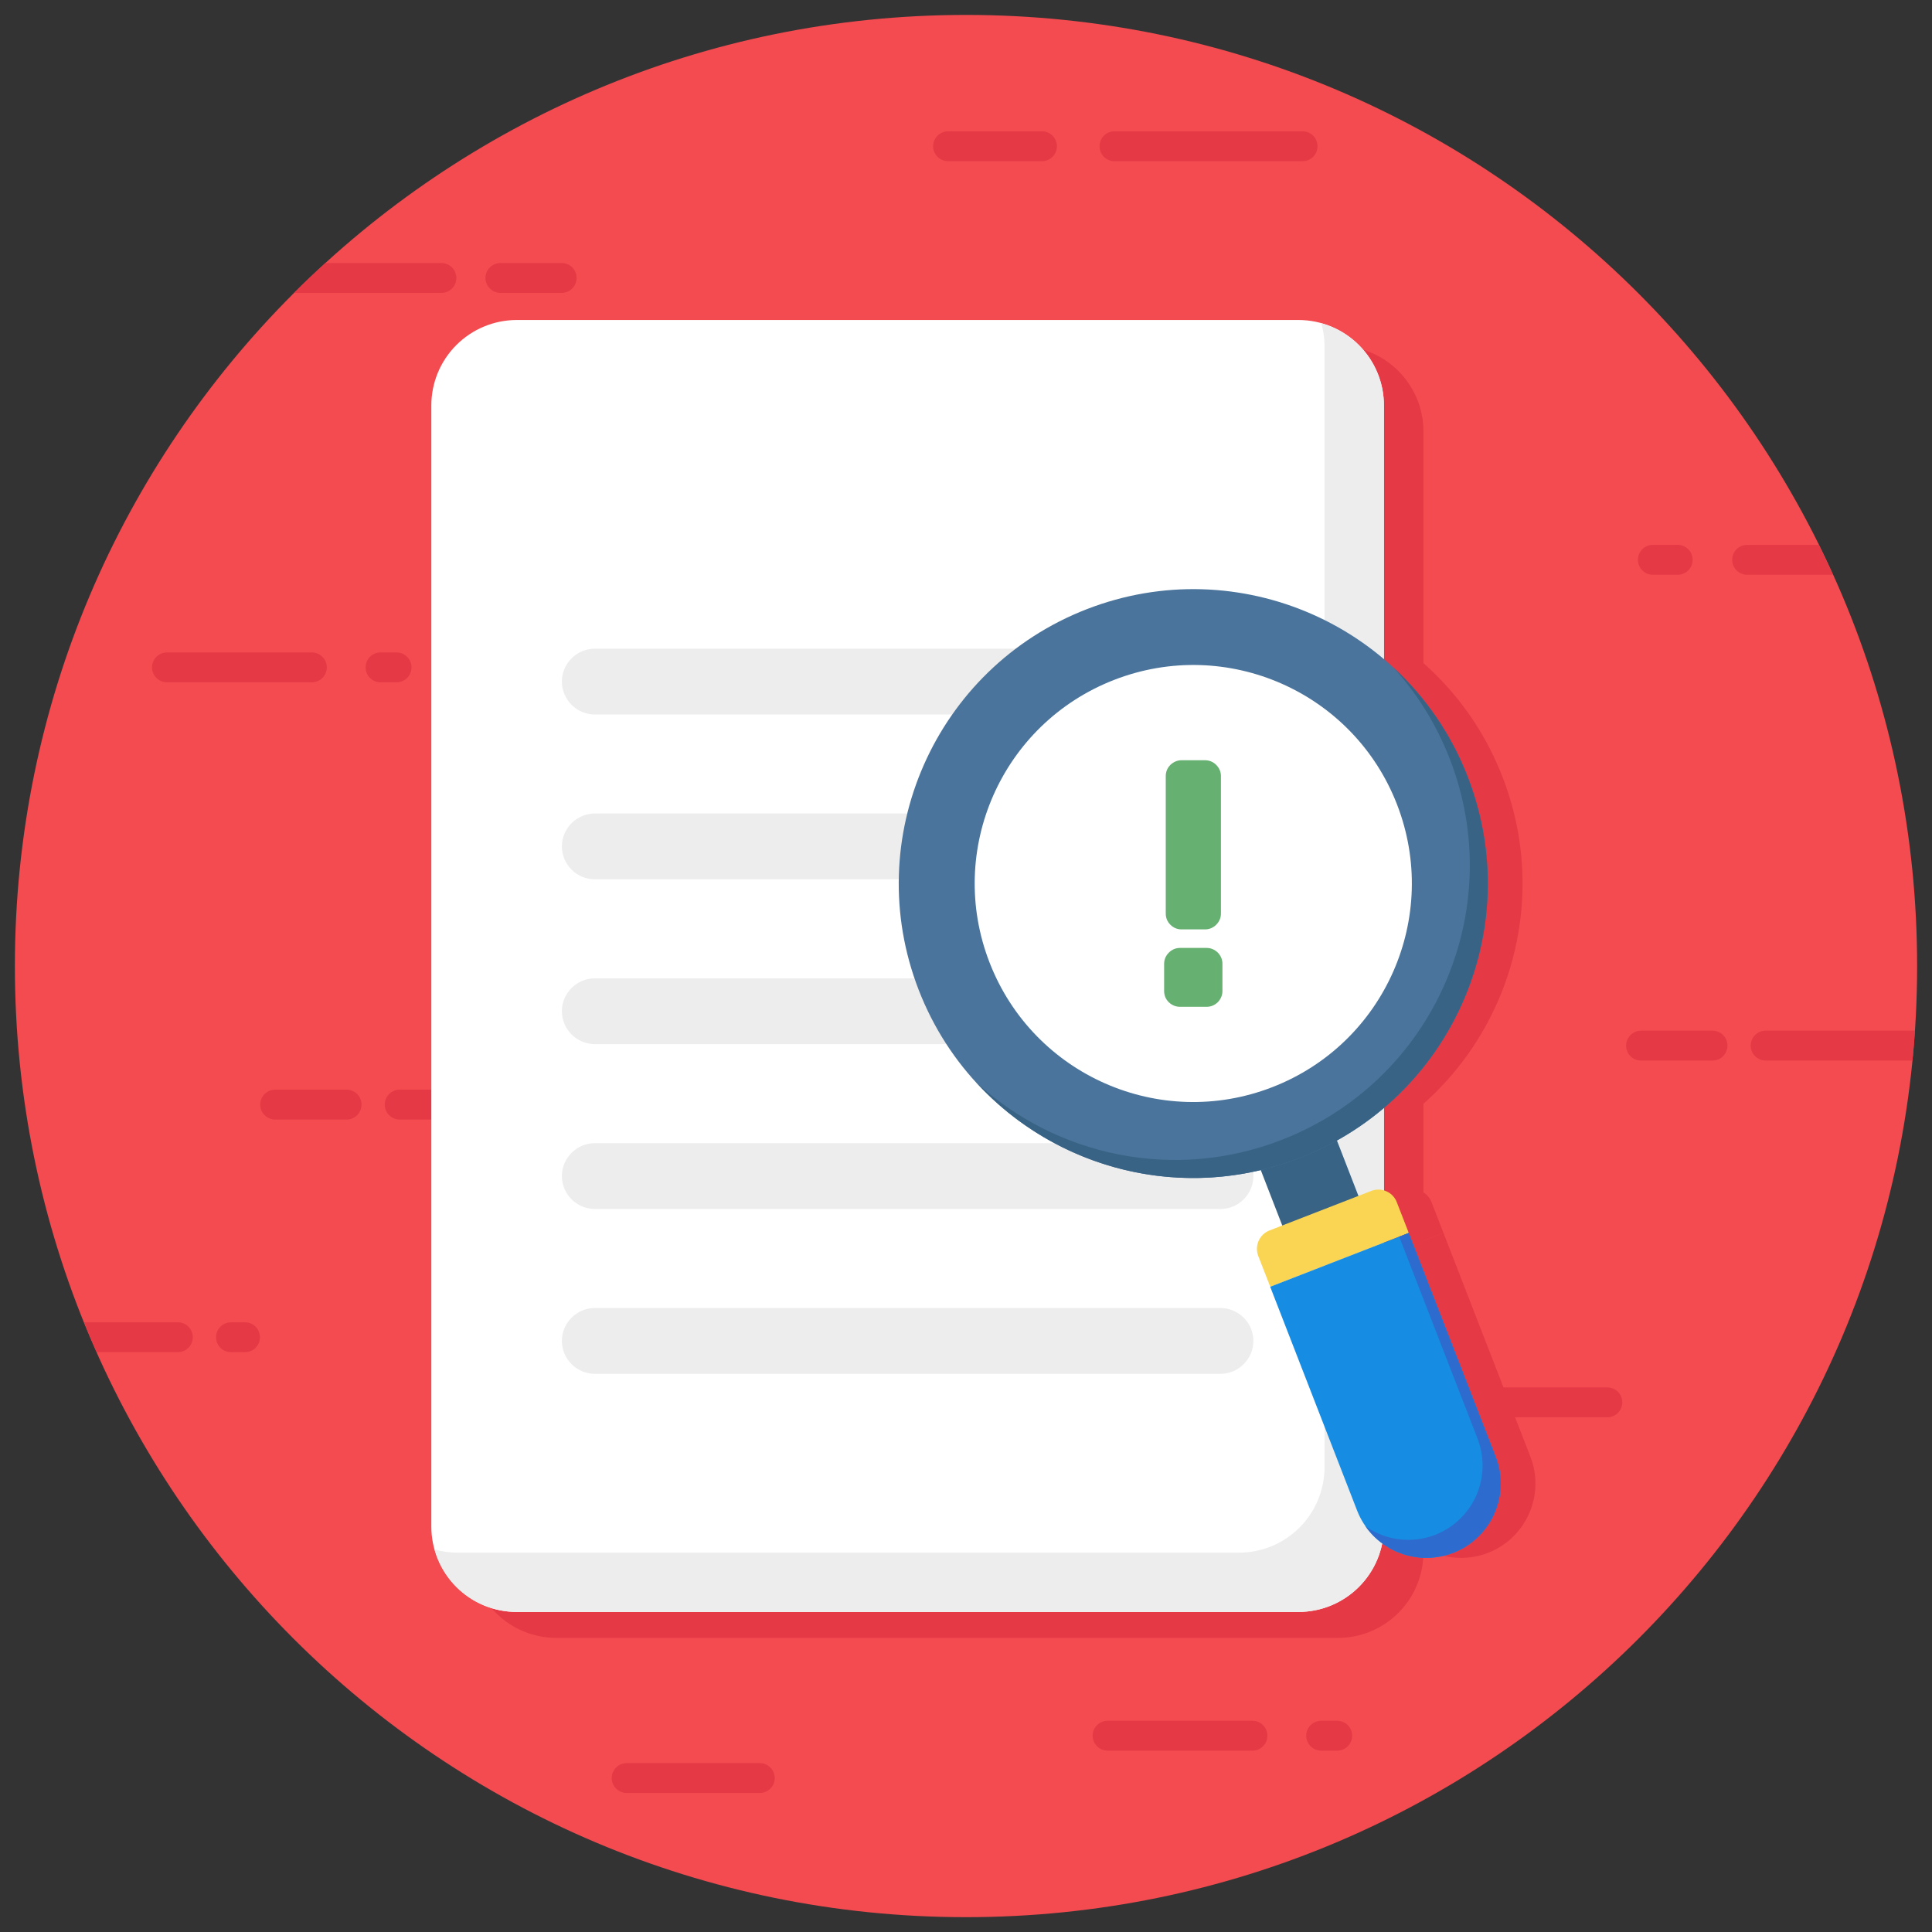 <svg width="40" height="40" viewBox="0 0 40 40" fill="none" xmlns="http://www.w3.org/2000/svg">
<rect x="0" y="0" width="40" height="40" fill="#333333" stroke="none"/>
<g clip-path="url(#clip0_243_1964)">
<path d="M20 39.693C30.876 39.693 39.692 30.877 39.692 20.001C39.692 9.125 30.876 0.309 20 0.309C9.124 0.309 0.308 9.125 0.308 20.001C0.308 30.877 9.124 39.693 20 39.693Z" fill="#F34B50"/>
<path d="M21.882 3.028C21.882 3.199 21.744 3.337 21.573 3.337H19.628C19.546 3.337 19.468 3.304 19.41 3.246C19.352 3.188 19.319 3.11 19.319 3.028C19.319 2.858 19.458 2.719 19.628 2.719H21.573C21.744 2.719 21.882 2.857 21.882 3.028ZM22.765 3.028C22.765 2.857 22.903 2.719 23.074 2.719H26.968C27.05 2.719 27.129 2.751 27.187 2.809C27.245 2.867 27.277 2.946 27.277 3.028C27.277 3.11 27.245 3.189 27.187 3.247C27.129 3.305 27.05 3.337 26.968 3.337H23.074C22.903 3.337 22.765 3.199 22.765 3.028ZM9.139 6.064C9.221 6.064 9.299 6.032 9.357 5.974C9.415 5.916 9.448 5.837 9.448 5.755C9.448 5.673 9.415 5.594 9.357 5.536C9.299 5.478 9.221 5.446 9.139 5.446H6.736C6.515 5.647 6.298 5.853 6.087 6.064H9.139ZM11.938 5.755C11.938 5.926 11.8 6.064 11.629 6.064H10.36C10.278 6.064 10.2 6.031 10.142 5.973C10.084 5.915 10.051 5.837 10.051 5.755C10.051 5.585 10.19 5.446 10.36 5.446H11.629C11.8 5.446 11.938 5.584 11.938 5.755ZM3.683 27.377H1.741C1.826 27.585 1.913 27.791 2.004 27.995H3.682C3.764 27.995 3.843 27.962 3.901 27.904C3.959 27.846 3.992 27.768 3.992 27.686C3.992 27.604 3.959 27.525 3.901 27.467C3.843 27.409 3.764 27.377 3.682 27.377H3.683ZM5.074 27.995H4.782C4.7 27.995 4.621 27.962 4.563 27.904C4.505 27.846 4.473 27.768 4.473 27.686C4.473 27.604 4.505 27.525 4.563 27.467C4.621 27.409 4.7 27.377 4.782 27.377H5.073C5.155 27.377 5.234 27.409 5.292 27.467C5.35 27.525 5.382 27.604 5.382 27.686C5.382 27.768 5.35 27.846 5.292 27.904C5.234 27.962 5.156 27.995 5.074 27.995ZM20.03 11.591C20.03 11.42 20.168 11.281 20.339 11.281H25.264C25.434 11.281 25.573 11.421 25.573 11.591C25.573 11.761 25.434 11.9 25.264 11.9H20.339C20.168 11.9 20.03 11.762 20.03 11.591ZM19.549 11.591C19.549 11.761 19.411 11.9 19.24 11.9H17.761C17.679 11.9 17.6 11.868 17.542 11.81C17.484 11.752 17.452 11.673 17.452 11.591C17.452 11.509 17.484 11.43 17.542 11.372C17.6 11.314 17.679 11.282 17.761 11.282H19.24C19.411 11.282 19.549 11.42 19.549 11.591ZM28.044 29.034C28.044 28.863 28.183 28.725 28.354 28.725H33.279C33.449 28.725 33.588 28.864 33.588 29.034C33.588 29.204 33.449 29.343 33.279 29.343H28.353C28.182 29.343 28.044 29.205 28.044 29.034L28.044 29.034ZM27.564 29.034C27.564 29.205 27.425 29.343 27.255 29.343H25.775C25.693 29.343 25.614 29.311 25.556 29.253C25.498 29.195 25.466 29.116 25.466 29.034C25.466 28.952 25.498 28.873 25.556 28.816C25.614 28.758 25.693 28.725 25.775 28.725H27.254C27.425 28.725 27.564 28.863 27.564 29.034L27.564 29.034ZM39.645 21.338C39.632 21.548 39.614 21.754 39.595 21.957H36.555C36.473 21.957 36.395 21.924 36.337 21.866C36.279 21.808 36.246 21.73 36.246 21.648C36.246 21.566 36.279 21.487 36.337 21.429C36.395 21.371 36.473 21.338 36.555 21.338H39.645ZM35.765 21.649C35.765 21.819 35.626 21.958 35.455 21.958H33.976C33.894 21.958 33.815 21.925 33.757 21.867C33.699 21.809 33.667 21.731 33.667 21.649C33.667 21.567 33.699 21.488 33.757 21.43C33.815 21.372 33.894 21.339 33.976 21.339H35.455C35.626 21.339 35.765 21.478 35.765 21.649ZM7.966 22.869C7.966 22.699 8.104 22.56 8.275 22.56H13.2C13.37 22.56 13.509 22.699 13.509 22.869C13.509 23.04 13.37 23.179 13.2 23.179H8.275C8.104 23.179 7.966 23.04 7.966 22.869ZM7.485 22.869C7.485 23.04 7.347 23.179 7.176 23.179H5.697C5.615 23.179 5.536 23.146 5.478 23.088C5.42 23.03 5.387 22.951 5.387 22.869C5.387 22.788 5.42 22.709 5.478 22.651C5.536 22.593 5.615 22.56 5.697 22.56H7.176C7.347 22.56 7.485 22.699 7.485 22.869ZM15.73 36.503H12.975C12.893 36.503 12.814 36.536 12.756 36.594C12.698 36.652 12.665 36.731 12.665 36.813C12.665 36.895 12.698 36.973 12.756 37.031C12.814 37.089 12.893 37.122 12.975 37.122H15.73C15.9 37.122 16.04 36.983 16.04 36.813C16.04 36.643 15.9 36.503 15.73 36.503ZM3.457 13.508H6.457C6.539 13.508 6.617 13.541 6.675 13.599C6.733 13.656 6.766 13.735 6.766 13.817C6.766 13.899 6.733 13.978 6.675 14.036C6.617 14.094 6.539 14.126 6.457 14.126H3.457C3.375 14.126 3.296 14.094 3.238 14.036C3.18 13.978 3.147 13.899 3.147 13.817C3.147 13.647 3.286 13.508 3.457 13.508ZM7.569 13.817C7.569 13.646 7.707 13.508 7.878 13.508H8.21C8.292 13.508 8.371 13.541 8.429 13.599C8.487 13.656 8.52 13.735 8.52 13.817C8.52 13.899 8.487 13.978 8.429 14.036C8.371 14.094 8.292 14.126 8.21 14.126H7.878C7.707 14.126 7.569 13.988 7.569 13.817ZM22.931 35.627H25.931C26.013 35.627 26.091 35.659 26.149 35.717C26.207 35.775 26.24 35.854 26.24 35.936C26.24 36.018 26.207 36.097 26.149 36.155C26.091 36.213 26.013 36.245 25.931 36.245H22.931C22.761 36.245 22.622 36.106 22.621 35.936C22.621 35.766 22.761 35.627 22.931 35.627ZM27.044 35.936C27.044 35.765 27.182 35.627 27.353 35.627H27.686C27.767 35.627 27.846 35.659 27.904 35.717C27.962 35.775 27.995 35.854 27.995 35.936C27.995 36.018 27.962 36.097 27.904 36.155C27.846 36.213 27.767 36.245 27.686 36.245H27.354C27.183 36.245 27.044 36.107 27.044 35.936ZM33.911 11.591C33.911 11.42 34.05 11.281 34.221 11.281H34.735C34.776 11.281 34.816 11.29 34.853 11.305C34.891 11.321 34.925 11.343 34.954 11.372C34.982 11.401 35.005 11.435 35.021 11.472C35.036 11.51 35.044 11.55 35.044 11.591C35.044 11.631 35.036 11.672 35.021 11.709C35.005 11.747 34.982 11.781 34.954 11.809C34.925 11.838 34.891 11.861 34.853 11.876C34.816 11.892 34.776 11.9 34.735 11.9H34.221C34.05 11.9 33.912 11.761 33.912 11.591H33.911ZM36.172 11.9H37.948C37.855 11.692 37.758 11.486 37.657 11.281H36.172C36.131 11.281 36.091 11.29 36.054 11.305C36.016 11.321 35.982 11.343 35.953 11.372C35.925 11.401 35.902 11.435 35.886 11.472C35.871 11.51 35.863 11.55 35.863 11.591C35.863 11.631 35.871 11.672 35.886 11.709C35.902 11.747 35.925 11.781 35.953 11.809C35.982 11.838 36.016 11.861 36.054 11.876C36.091 11.892 36.131 11.9 36.172 11.9Z" fill="#E53946"/>
<path d="M29.471 8.932V32.142C29.47 32.611 29.284 33.061 28.952 33.393C28.62 33.725 28.17 33.911 27.701 33.911H11.518C11.049 33.911 10.599 33.725 10.267 33.393C9.935 33.061 9.748 32.611 9.748 32.142V8.932C9.748 8.463 9.935 8.013 10.267 7.681C10.598 7.349 11.049 7.162 11.518 7.162H27.701C28.17 7.162 28.62 7.349 28.952 7.681C29.284 8.013 29.471 8.463 29.471 8.932Z" fill="#E53946"/>
<path d="M27.507 25.991L26.605 23.669L28.183 23.057L29.084 25.378L27.507 25.991Z" fill="#E53946"/>
<path d="M31.107 16.083C32.327 19.222 30.772 22.753 27.632 23.973C24.492 25.192 20.962 23.637 19.742 20.497C18.524 17.361 20.079 13.83 23.219 12.611C26.359 11.392 29.889 12.947 31.107 16.083Z" fill="#E53946"/>
<path d="M29.642 16.653C30.547 18.983 29.393 21.603 27.063 22.508C24.733 23.413 22.112 22.259 21.207 19.929C20.303 17.601 21.457 14.981 23.788 14.076C26.118 13.171 28.738 14.325 29.642 16.653ZM29.638 24.89L29.886 25.527L27.017 26.641L26.77 26.004C26.731 25.903 26.734 25.791 26.777 25.692C26.821 25.592 26.902 25.515 27.003 25.475L29.109 24.657C29.159 24.637 29.212 24.628 29.266 24.629C29.32 24.63 29.373 24.642 29.422 24.664C29.471 24.685 29.515 24.716 29.553 24.755C29.59 24.794 29.619 24.84 29.638 24.89Z" fill="#E53946"/>
<path d="M31.685 30.159L29.886 25.527L27.018 26.641L28.817 31.273C28.89 31.461 28.999 31.633 29.139 31.779C29.279 31.925 29.446 32.042 29.631 32.124C29.816 32.205 30.015 32.249 30.217 32.254C30.419 32.258 30.62 32.223 30.808 32.15C30.996 32.077 31.168 31.967 31.314 31.828C31.46 31.688 31.577 31.521 31.659 31.336C31.74 31.151 31.785 30.952 31.789 30.75C31.794 30.548 31.758 30.347 31.685 30.159Z" fill="#E53946"/>
<path d="M28.652 8.395V31.604C28.652 32.074 28.466 32.524 28.134 32.856C27.802 33.188 27.352 33.374 26.882 33.374H10.7C10.23 33.374 9.78 33.188 9.448 32.856C9.116 32.524 8.93 32.074 8.93 31.604V8.395C8.93 7.926 9.116 7.476 9.448 7.144C9.78 6.812 10.23 6.625 10.7 6.625H26.882C27.352 6.625 27.802 6.812 28.134 7.144C28.466 7.476 28.652 7.926 28.652 8.395Z" fill="white"/>
<path d="M14.539 7.849C14.539 8.009 14.407 8.138 14.247 8.138H12.207C12.047 8.138 11.915 8.009 11.915 7.849C11.915 7.686 12.047 7.557 12.207 7.557H14.247C14.407 7.557 14.539 7.686 14.539 7.849ZM19.884 7.849C19.884 8.009 19.752 8.138 19.592 8.138H15.533C15.373 8.138 15.241 8.009 15.241 7.849C15.241 7.686 15.373 7.557 15.533 7.557H19.592C19.752 7.557 19.884 7.686 19.884 7.849ZM10.052 12.457C9.892 12.457 9.763 12.325 9.763 12.165V10.125C9.763 9.965 9.892 9.833 10.052 9.833C10.215 9.833 10.344 9.965 10.344 10.125V12.165C10.344 12.325 10.215 12.457 10.052 12.457ZM10.052 17.802C9.892 17.802 9.763 17.67 9.763 17.51V13.451C9.763 13.291 9.892 13.159 10.052 13.159C10.215 13.159 10.344 13.291 10.344 13.451V17.51C10.344 17.67 10.215 17.802 10.052 17.802Z" fill="white"/>
<path d="M28.653 8.395V31.604C28.653 32.583 27.86 33.373 26.881 33.373H10.7C9.884 33.373 9.201 32.826 8.998 32.078C9.149 32.124 9.309 32.146 9.472 32.146H25.653C26.123 32.146 26.573 31.959 26.904 31.628C27.236 31.296 27.423 30.846 27.423 30.376V7.167C27.423 7.004 27.401 6.844 27.355 6.693C28.103 6.896 28.653 7.58 28.653 8.395Z" fill="#EDEDED"/>
<path d="M25.95 27.761C25.95 27.949 25.874 28.12 25.749 28.243C25.686 28.307 25.611 28.357 25.528 28.392C25.445 28.426 25.357 28.444 25.267 28.444H12.315C12.134 28.443 11.961 28.371 11.833 28.243C11.706 28.115 11.633 27.942 11.633 27.761C11.633 27.573 11.711 27.404 11.834 27.281C11.897 27.218 11.972 27.167 12.055 27.133C12.137 27.098 12.226 27.081 12.315 27.081H25.267C25.641 27.081 25.95 27.387 25.95 27.761ZM25.95 24.349C25.95 24.536 25.874 24.707 25.749 24.83C25.686 24.894 25.611 24.944 25.528 24.979C25.445 25.013 25.357 25.031 25.267 25.031H12.315C12.134 25.03 11.961 24.958 11.833 24.83C11.706 24.702 11.633 24.529 11.633 24.348C11.633 24.16 11.711 23.991 11.834 23.869C11.897 23.805 11.972 23.755 12.055 23.72C12.137 23.686 12.226 23.668 12.315 23.668H25.267C25.641 23.668 25.95 23.975 25.95 24.349ZM25.95 20.936C25.95 21.123 25.874 21.295 25.749 21.417C25.686 21.481 25.611 21.532 25.528 21.566C25.445 21.6 25.357 21.618 25.267 21.618H12.315C12.134 21.617 11.961 21.545 11.833 21.417C11.706 21.29 11.633 21.116 11.633 20.936C11.633 20.747 11.711 20.579 11.834 20.456C11.897 20.392 11.972 20.342 12.055 20.308C12.137 20.273 12.226 20.255 12.315 20.255H25.267C25.641 20.255 25.95 20.561 25.95 20.936ZM25.95 17.523C25.95 17.711 25.874 17.882 25.749 18.005C25.686 18.068 25.611 18.119 25.528 18.153C25.445 18.188 25.357 18.206 25.267 18.205H12.315C12.134 18.205 11.961 18.133 11.833 18.005C11.706 17.877 11.633 17.704 11.633 17.523C11.633 17.335 11.711 17.166 11.834 17.043C11.897 16.98 11.972 16.929 12.055 16.895C12.137 16.86 12.226 16.843 12.315 16.842H25.267C25.641 16.842 25.95 17.149 25.95 17.523ZM25.95 14.11C25.95 14.298 25.874 14.469 25.749 14.592C25.686 14.655 25.611 14.706 25.528 14.741C25.445 14.775 25.357 14.793 25.267 14.793H12.315C12.134 14.792 11.961 14.72 11.833 14.592C11.706 14.464 11.633 14.291 11.633 14.11C11.633 13.922 11.711 13.753 11.834 13.63C11.897 13.567 11.972 13.517 12.055 13.482C12.137 13.448 12.226 13.43 12.315 13.43H25.267C25.641 13.43 25.95 13.736 25.95 14.11Z" fill="#EDEDED"/>
<path d="M26.788 25.991L25.887 23.669L27.464 23.057L28.365 25.378L26.788 25.991Z" fill="#386384"/>
<path d="M30.387 16.085C31.607 19.224 30.052 22.755 26.912 23.974C23.772 25.194 20.242 23.639 19.022 20.499C17.804 17.363 19.36 13.832 22.499 12.613C25.639 11.393 29.169 12.949 30.387 16.085Z" fill="#4A749B"/>
<path d="M26.911 23.974C24.502 24.91 21.862 24.211 20.216 22.414C21.872 23.931 24.305 24.47 26.539 23.599C29.678 22.38 31.235 18.851 30.016 15.71C29.736 14.993 29.339 14.359 28.85 13.82C29.508 14.43 30.044 15.193 30.388 16.085C31.607 19.223 30.053 22.753 26.911 23.974Z" fill="#386384"/>
<path d="M28.923 16.653C29.827 18.983 28.674 21.603 26.343 22.508C24.013 23.413 21.393 22.259 20.488 19.929C19.583 17.601 20.738 14.981 23.068 14.076C25.398 13.171 28.019 14.325 28.923 16.653Z" fill="white"/>
<path d="M28.919 24.89L29.167 25.527L26.299 26.641L26.051 26.004C26.012 25.903 26.015 25.791 26.058 25.691C26.102 25.592 26.183 25.514 26.284 25.475L28.39 24.657C28.44 24.637 28.494 24.628 28.547 24.629C28.601 24.63 28.654 24.642 28.703 24.664C28.752 24.685 28.797 24.716 28.834 24.755C28.871 24.794 28.9 24.84 28.919 24.89Z" fill="#FAD553"/>
<path d="M30.965 30.159L29.166 25.527L26.298 26.641L28.097 31.273C28.244 31.653 28.537 31.959 28.911 32.124C29.284 32.288 29.707 32.298 30.088 32.15C30.468 32.002 30.774 31.709 30.939 31.336C31.103 30.963 31.113 30.539 30.965 30.159H30.965Z" fill="#168DE2"/>
<path d="M31.071 30.715C31.071 31.025 30.977 31.328 30.802 31.584C30.627 31.84 30.378 32.037 30.089 32.149C29.412 32.41 28.668 32.167 28.268 31.598C28.537 31.789 28.862 31.888 29.192 31.88C29.523 31.873 29.842 31.759 30.103 31.555C30.363 31.352 30.552 31.07 30.64 30.751C30.727 30.433 30.71 30.094 30.591 29.786L28.969 25.604L29.166 25.527L30.966 30.158C31.037 30.343 31.071 30.53 31.071 30.715Z" fill="#2E6BCE"/>
<path d="M25.309 19.953V20.519C25.309 20.605 25.275 20.685 25.213 20.75C25.149 20.811 25.069 20.845 24.983 20.845H24.429C24.343 20.845 24.262 20.811 24.198 20.75C24.136 20.688 24.102 20.608 24.102 20.519V19.953C24.102 19.866 24.136 19.786 24.201 19.722C24.262 19.66 24.343 19.626 24.429 19.626H24.983C25.069 19.626 25.149 19.66 25.213 19.722C25.275 19.786 25.309 19.866 25.309 19.953ZM24.232 19.146C24.167 19.082 24.136 19.002 24.136 18.916V16.066C24.136 15.98 24.167 15.9 24.232 15.836C24.296 15.774 24.376 15.74 24.462 15.74H24.949C25.038 15.74 25.118 15.774 25.18 15.836C25.244 15.9 25.278 15.98 25.278 16.066V18.916C25.278 19.002 25.244 19.082 25.18 19.146C25.118 19.208 25.038 19.242 24.949 19.242H24.462C24.373 19.242 24.293 19.208 24.232 19.146Z" fill="#66B071"/>
</g>
<defs>
<clipPath id="clip0_243_1964">
<rect width="40" height="40" fill="white"/>
</clipPath>
</defs>
</svg>
